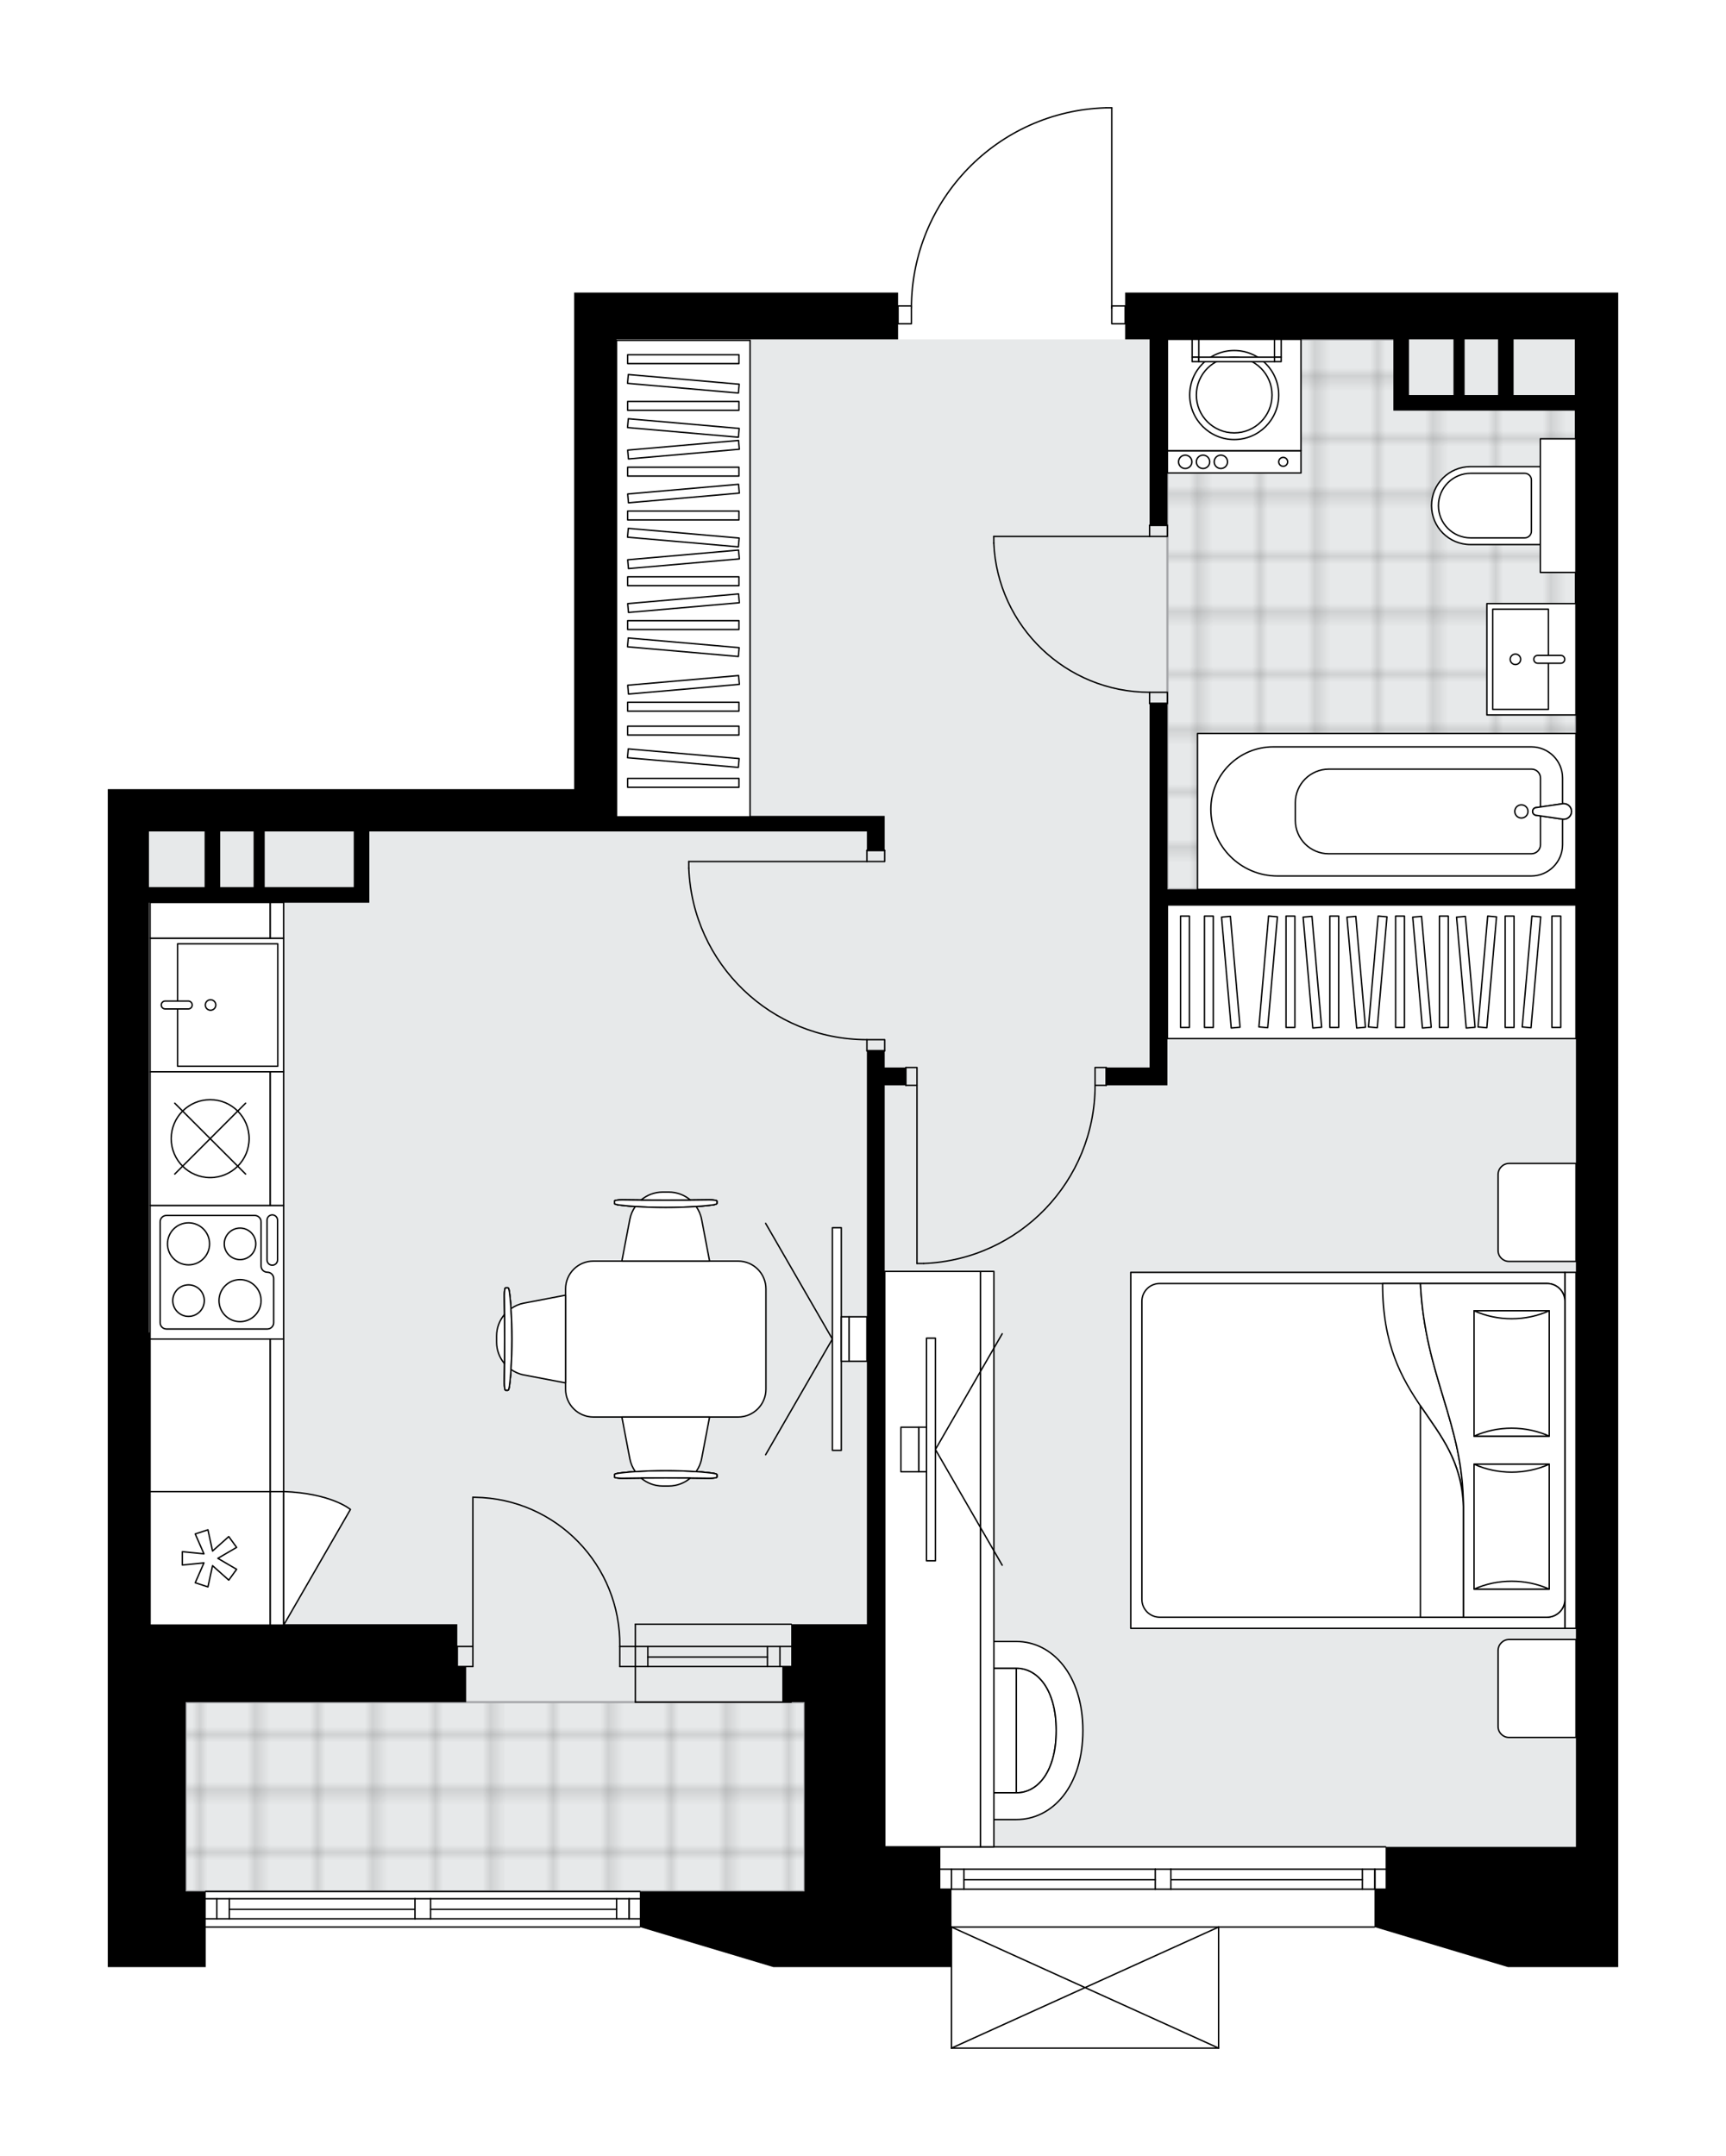 <svg xmlns="http://www.w3.org/2000/svg" xmlns:xlink="http://www.w3.org/1999/xlink" height="2000px" id="Layer_1" style="enable-background:new 0 0 1601.59 2000;" version="1.1" viewBox="0 0 1601.59 2000" width="1601.59px" x="0px" y="0px" xml:space="preserve">
<style type="text/css">
	.st0{fill:none;}
	.st1{opacity:0.25;fill:none;stroke:#000000;stroke-width:0.4;stroke-miterlimit:10;}
	.st2{fill:#FFFFFF;}
	.st3{fill:#E7E9EA;}
	.st4{fill:url(#SVGID_1_);stroke:#A6A7AA;stroke-width:2;stroke-miterlimit:10;}
	.st5{fill:url(#SVGID_00000078008651609800300120000012974884448990999426_);stroke:#A6A7AA;stroke-width:2;stroke-miterlimit:10;}
	.st6{fill:none;stroke:#000000;stroke-width:1.3;stroke-linecap:round;stroke-linejoin:round;stroke-miterlimit:10;}
	.st7{fill:#FFFFFF;stroke:#000000;stroke-width:1.3;stroke-linecap:round;stroke-linejoin:round;stroke-miterlimit:10;}
	.st8{font-family: 'Arial-BoldMT','Arial'; font-weight:bold;}
	.st9{font-size:108.269px;}
	.st10{font-size:91.613px;}
	.st11{font-family: 'ArialMT','Arial';}
	.st12{font-size:40px;}
</style>
<pattern height="14.57" id="New_Pattern_Swatch_2" patternUnits="userSpaceOnUse" style="overflow:visible;" viewBox="7.49 -22.06 14.57 14.57" width="14.57" x="-199.49">
	<g>
		<rect class="st0" height="14.57" width="14.57" x="7.49" y="-22.06" />
		<g>
			<rect class="st1" height="7.29" width="7.29" x="14.77" y="-7.49" />
		</g>
		<g>
			<rect class="st1" height="7.29" width="7.29" x="0.2" y="-7.49" />
		</g>
		<g>
			<rect class="st1" height="7.29" width="7.29" x="22.06" y="-14.77" />
		</g>
		<g>
			<rect class="st1" height="7.29" width="7.29" x="7.49" y="-14.77" />
			<rect class="st1" height="7.29" width="7.29" x="14.77" y="-22.06" />
		</g>
		<g>
			<rect class="st1" height="7.29" width="7.29" x="0.2" y="-22.06" />
		</g>
		<g>
			<rect class="st1" height="7.29" width="7.29" x="22.06" y="-29.35" />
		</g>
		<g>
			<rect class="st1" height="7.29" width="7.29" x="7.49" y="-29.35" />
		</g>
	</g>
</pattern>
<path class="st2" d="M190.89,1824.85H100v-37.18v-33.05  v-175.59v-72.3v-270.61V732.09h38.22h394.55V314.81v-43.38h300.56v11.74h11.78c0.69-47.8,19.33-92.91,52.7-127.28  c34-35.02,79.6-55.11,128.4-56.55c0.01,0,0.01,0,0.02,0h5.42c0.36,0,0.65,0.29,0.65,0.65v183.18h11.74v-11.74h457.56v43.38v270.61  V1713.3v39.25v35.12v37.18h-102.25l-123.33-37c-0.08,0.27-0.32,0.47-0.61,0.47h-143.95V1900c0,0,0,0.01,0,0.01  c0,0.04-0.01,0.07-0.02,0.11c-0.01,0.05-0.01,0.1-0.03,0.15c0,0,0,0,0,0.01c0,0.01-0.01,0.01-0.01,0.01  c-0.05,0.09-0.12,0.17-0.2,0.23c-0.02,0.02-0.04,0.03-0.07,0.05c-0.09,0.05-0.19,0.09-0.31,0.09c0,0,0,0-0.01,0c0,0,0,0,0,0H882.91  c0,0,0,0,0,0c0,0,0,0-0.01,0c-0.11,0-0.21-0.04-0.31-0.09c-0.02-0.01-0.04-0.03-0.07-0.05c-0.08-0.06-0.16-0.14-0.2-0.23  c0-0.01-0.01-0.01-0.01-0.01c0,0,0,0,0-0.01c-0.02-0.05-0.02-0.1-0.03-0.15c-0.01-0.04-0.02-0.07-0.02-0.11c0,0,0-0.01,0-0.01  v-75.15H746.57h-28.92l-123.33-37c-0.08,0.27-0.32,0.47-0.61,0.47H190.89V1824.85z" id="background" />
<g id="floor">
	<polygon class="st3" points="572.02,314.81 572.02,771.34 138.22,771.34 138.22,1713.3 138.22,1754.62 820.93,1754.62    820.93,1713.3 1462.34,1713.3 1462.34,771.34 1462.34,314.81  " />
	<pattern id="SVGID_1_" patternTransform="matrix(7.287 0 0 7.287 43775.926 32597.406)" xlink:href="#New_Pattern_Swatch_2">
	</pattern>
	<polygon class="st4" points="1300.18,371.26 1300.18,314.81 1083.28,314.81 1083.28,825.04 1462.34,825.04 1462.34,371.26  " />
	
		<pattern id="SVGID_00000043427611052526540640000005325213689203240373_" patternTransform="matrix(7.287 0 0 7.287 43775.926 32597.406)" xlink:href="#New_Pattern_Swatch_2">
	</pattern>
	
		<rect height="175.59" style="fill:url(#SVGID_00000043427611052526540640000005325213689203240373_);stroke:#A6A7AA;stroke-width:2;stroke-miterlimit:10;" width="574.27" x="172.3" y="1579.03" />
	<g id="LWPOLYLINE_00000109002087961345904430000014841954585631702927_">
		<rect class="st6" height="10.33" width="16.53" x="1066.75" y="487.3" />
	</g>
	<g id="LWPOLYLINE_00000114051649736311637030000006900612408351648409_">
		<rect class="st6" height="10.33" width="16.53" x="1066.75" y="642.23" />
	</g>
	<g id="LINE_00000005267502456828332600000010591047891603069068_">
		<line class="st6" x1="1066.75" x2="1083.28" y1="487.3" y2="487.3" />
	</g>
	<g id="LINE_00000129196716794969211620000005881730357247229097_">
		<line class="st6" x1="1066.75" x2="1083.28" y1="652.56" y2="652.56" />
	</g>
	<g id="LINE_00000178919786277578997980000009823248297727653512_">
		<line class="st6" x1="1066.75" x2="922.15" y1="497.63" y2="497.63" />
	</g>
	<g id="ARC_00000123402015656785575090000005812997060827273623_">
		<path class="st6" d="M1066.75,642.23c-77.45-0.05-141.16-61.03-144.6-138.4" />
	</g>
	<g id="LINE_00000059308852063100136930000013453232450802878383_">
		<line class="st6" x1="922.15" x2="922.15" y1="497.63" y2="503.83" />
	</g>
	<g id="LWPOLYLINE_00000141453755918946054620000000443171129653529501_">
		<rect class="st6" height="10.33" width="16.53" x="804.41" y="788.89" />
	</g>
	<g id="LWPOLYLINE_00000165232560882984354730000018194605261432124056_">
		<rect class="st6" height="10.33" width="16.53" x="804.41" y="964.48" />
	</g>
	<g id="LINE_00000043415442544761703120000004941878174329429165_">
		<line class="st6" x1="804.41" x2="820.93" y1="788.89" y2="788.89" />
	</g>
	<g id="LINE_00000157994817942462529990000001653393691093032865_">
		<line class="st6" x1="804.41" x2="820.93" y1="974.81" y2="974.81" />
	</g>
	<g id="LINE_00000098178931130669595050000016081736027576185736_">
		<line class="st6" x1="804.41" x2="639.15" y1="799.22" y2="799.22" />
	</g>
	<g id="LINE_00000012466721644548853740000002968043397339855545_">
		<line class="st6" x1="639.15" x2="639.15" y1="805.42" y2="799.22" />
	</g>
	<g id="ARC_00000168109191047167846610000015356288760373305273_">
		<path class="st6" d="M804.41,964.48c-88.86-0.04-161.82-70.27-165.26-159.06" />
	</g>
	<g id="LWPOLYLINE_00000041995499645964354770000010272464348925306777_">
		<rect class="st6" height="16.53" width="10.33" x="840.56" y="990.3" />
	</g>
	<g id="LWPOLYLINE_00000123423298957683893710000013507743104663110795_">
		<rect class="st6" height="16.53" width="10.33" x="1016.14" y="990.3" />
	</g>
	<g id="LINE_00000097462849230680844740000009074770562593058694_">
		<line class="st6" x1="840.56" x2="840.56" y1="1006.83" y2="990.3" />
	</g>
	<g id="LINE_00000139993877302869478830000011572536984574900870_">
		<line class="st6" x1="1026.47" x2="1026.47" y1="1006.83" y2="990.3" />
	</g>
	<g id="LINE_00000042695690804710077790000013164931395748125830_">
		<line class="st6" x1="850.89" x2="850.89" y1="1006.83" y2="1172.08" />
	</g>
	<g id="LINE_00000134966915039115471450000006075761379701628351_">
		<line class="st6" x1="857.08" x2="850.89" y1="1172.08" y2="1172.08" />
	</g>
	<g id="ARC_00000093140967929203849500000018208782012998731429_">
		<path class="st6" d="M1016.14,1006.83c-0.04,88.86-70.27,161.82-159.06,165.26" />
	</g>
	<g id="LWPOLYLINE_00000109722343150377329820000008742871097486116014_">
		<rect class="st6" height="16.53" width="12.39" x="833.33" y="283.83" />
	</g>
	<g id="LWPOLYLINE_00000134950480955162218390000014615893199670847623_">
		<rect class="st6" height="16.53" width="12.39" x="1031.64" y="283.83" />
	</g>
	<g id="LWPOLYLINE_00000099657963935167815590000009433818194445654922_">
		<path class="st6" d="M1026.22,100c-100.54,2.98-180.49,85.33-180.5,185.91" />
	</g>
	<g id="LINE_00000016789672270561955090000008888003081083369104_">
		<line class="st6" x1="1031.64" x2="1031.64" y1="285.91" y2="100" />
	</g>
	<g id="LINE_00000035508234157904115080000006597557563725350063_">
		<line class="st6" x1="1031.64" x2="1026.22" y1="100" y2="100" />
	</g>
	<g id="ARC_00000010271095576470776290000006414766930590226565_">
		<path class="st6" d="M438.78,1388.98c0.68,0,1.35,0.01,2.03,0.02c75.3,1.13,135.43,63.08,134.31,138.39" />
	</g>
	<g id="LINE_00000127028497519235354800000016990804556244348334_">
		<line class="st6" x1="438.78" x2="438.78" y1="1527.39" y2="1388.98" />
	</g>
	<g id="LINE_00000170277194234686368200000007880638198991883680_">
		<line class="st6" x1="589.57" x2="575.11" y1="1527.39" y2="1527.39" />
	</g>
	<g id="LINE_00000168085644658988783460000002915430273405376427_">
		<line class="st6" x1="575.11" x2="575.11" y1="1527.39" y2="1545.98" />
	</g>
	<g id="LINE_00000165220765617878021400000008585417124906548641_">
		<line class="st6" x1="575.11" x2="589.57" y1="1545.98" y2="1545.98" />
	</g>
	<g id="LINE_00000002373473678925398960000016663910555081360272_">
		<line class="st6" x1="424.32" x2="438.78" y1="1545.98" y2="1545.98" />
	</g>
	<g id="LINE_00000176025426450133544550000018436158419498502835_">
		<line class="st6" x1="438.78" x2="438.78" y1="1545.98" y2="1527.39" />
	</g>
	<g id="LINE_00000124847922730301909340000012942808846171855807_">
		<line class="st6" x1="438.78" x2="424.32" y1="1527.39" y2="1527.39" />
	</g>
	<g id="LINE_00000003817293636404803170000003955999839127257013_">
		<line class="st6" x1="424.32" x2="424.32" y1="1545.98" y2="1527.39" />
	</g>
	<g id="LINE_00000115495947795761939410000015072506436387847598_">
		<line class="st6" x1="1275.39" x2="882.9" y1="1787.67" y2="1787.67" />
	</g>
	<g id="LINE_00000049900054239008656140000013588840141336365208_">
		<line class="st6" x1="872.58" x2="1072.01" y1="1733.96" y2="1733.96" />
	</g>
	<g id="LINE_00000091731802783459175480000014216747277465539479_">
		<line class="st6" x1="1086.47" x2="1285.72" y1="1733.96" y2="1733.96" />
	</g>
	<g id="LINE_00000005945321951156395660000011793039277901167239_">
		<line class="st6" x1="1275.76" x2="1275.76" y1="1752.55" y2="1733.96" />
	</g>
	<g id="LINE_00000045616662155931595210000001597967311152036993_">
		<line class="st6" x1="882.9" x2="882.9" y1="1752.55" y2="1733.96" />
	</g>
	<g id="LINE_00000128458947583337190960000012419977625261296294_">
		<line class="st6" x1="872.58" x2="1072.01" y1="1752.55" y2="1752.55" />
	</g>
	<g id="LINE_00000061452205709881909450000014896040021636900237_">
		<line class="st6" x1="1086.47" x2="1285.72" y1="1752.55" y2="1752.55" />
	</g>
	<g id="LINE_00000103253847890924008900000002849932345233029807_">
		<line class="st6" x1="1086.47" x2="1264.19" y1="1743.77" y2="1743.77" />
	</g>
	<g id="LINE_00000024000990216802981370000012154402725152462220_">
		<line class="st6" x1="894.47" x2="1072.01" y1="1743.77" y2="1743.77" />
	</g>
	<g id="LINE_00000076592736850963478890000000104429380927412099_">
		<line class="st6" x1="894.47" x2="894.47" y1="1733.96" y2="1752.55" />
	</g>
	<g id="LINE_00000125599938446708156250000004204582581721011589_">
		<line class="st6" x1="1275.76" x2="1275.76" y1="1752.55" y2="1733.96" />
	</g>
	<g id="LINE_00000075861189355474596930000009379682853544949402_">
		<line class="st6" x1="1264.19" x2="1264.19" y1="1733.96" y2="1752.55" />
	</g>
	<g id="LINE_00000111167406286233963580000012504250393984003252_">
		<line class="st6" x1="1072.01" x2="1072.01" y1="1752.55" y2="1733.96" />
	</g>
	<g id="LINE_00000010294702035789058930000011113252953635209900_">
		<line class="st6" x1="1072.01" x2="1086.47" y1="1733.96" y2="1733.96" />
	</g>
	<g id="LINE_00000153696860906286542380000005149025403130243744_">
		<line class="st6" x1="1086.47" x2="1086.47" y1="1733.96" y2="1752.55" />
	</g>
	<g id="LINE_00000166642576977975613790000004617699378142168715_">
		<line class="st6" x1="1086.47" x2="1072.01" y1="1752.55" y2="1752.55" />
	</g>
	<g id="LINE_00000159442940600072595360000009221059197705402778_">
		<line class="st6" x1="872.58" x2="1285.72" y1="1713.3" y2="1713.3" />
	</g>
	<g id="LINE_00000159470576101742867530000010257684261063640242_">
		<line class="st6" x1="589.57" x2="734.17" y1="1527.39" y2="1527.39" />
	</g>
	<g id="LINE_00000101064272130248850200000012633064881279677576_">
		<line class="st6" x1="589.57" x2="734.17" y1="1545.98" y2="1545.98" />
	</g>
	<g id="LINE_00000141420618963857542140000007512272922632857474_">
		<line class="st6" x1="601.14" x2="712.13" y1="1537.19" y2="1537.19" />
	</g>
	<g id="LINE_00000142162357189967731990000006533795318622507663_">
		<line class="st6" x1="723.7" x2="723.7" y1="1527.39" y2="1545.98" />
	</g>
	<g id="LINE_00000070114085075137443100000014421741503682555316_">
		<line class="st6" x1="601.14" x2="601.14" y1="1527.39" y2="1545.98" />
	</g>
	<g id="LINE_00000075143022962329955870000011307063484755329468_">
		<line class="st6" x1="589.57" x2="734.17" y1="1506.73" y2="1506.73" />
	</g>
	<g id="LINE_00000065761842988218045060000001398495630990342839_">
		<line class="st6" x1="734.17" x2="589.57" y1="1579.03" y2="1579.03" />
	</g>
	<g id="LINE_00000157997144177869747930000017617027291347084694_">
		<line class="st6" x1="712.13" x2="712.13" y1="1527.37" y2="1545.96" />
	</g>
	<g id="LINE_00000046317254817471193760000000649290347548983683_">
		<line class="st6" x1="589.57" x2="589.57" y1="1506.73" y2="1579.03" />
	</g>
	<g id="LINE_00000026870561054704350190000002150253749727548334_">
		<line class="st6" x1="190.89" x2="385.07" y1="1761.43" y2="1761.43" />
	</g>
	<g id="LINE_00000111886755339528867120000004756311839836984978_">
		<line class="st6" x1="399.53" x2="593.71" y1="1761.43" y2="1761.43" />
	</g>
	<g id="LINE_00000129919663917775352270000013680361636714001084_">
		<line class="st6" x1="583.75" x2="583.75" y1="1780.02" y2="1761.43" />
	</g>
	<g id="LINE_00000057861121989068916970000011484599252638073474_">
		<line class="st6" x1="201.22" x2="201.22" y1="1780.02" y2="1761.43" />
	</g>
	<g id="LINE_00000064333259721448666610000004926340772807667364_">
		<line class="st6" x1="190.89" x2="385.07" y1="1780.02" y2="1780.02" />
	</g>
	<g id="LINE_00000176042668798263601870000011154519586448725173_">
		<line class="st6" x1="399.53" x2="593.71" y1="1780.02" y2="1780.02" />
	</g>
	<g id="LINE_00000106854385212403326910000006839608699809809287_">
		<line class="st6" x1="399.53" x2="572.18" y1="1771.24" y2="1771.24" />
	</g>
	<g id="LINE_00000042715068994090076110000003163491506766191489_">
		<line class="st6" x1="212.79" x2="385.07" y1="1771.24" y2="1771.24" />
	</g>
	<g id="LINE_00000144309614128340692050000013926478125257902473_">
		<line class="st6" x1="212.79" x2="212.79" y1="1761.43" y2="1780.02" />
	</g>
	<g id="LINE_00000000901010662144253680000017017080954843218349_">
		<line class="st6" x1="583.75" x2="583.75" y1="1780.02" y2="1761.43" />
	</g>
	<g id="LINE_00000000188779448230607280000005112786070584463003_">
		<line class="st6" x1="572.18" x2="572.18" y1="1761.43" y2="1780.02" />
	</g>
	<g id="LINE_00000160185226234214498410000016026190987262487197_">
		<line class="st6" x1="385.07" x2="385.07" y1="1780.02" y2="1761.43" />
	</g>
	<g id="LINE_00000042008773307541343770000000737458195250782593_">
		<line class="st6" x1="385.07" x2="399.53" y1="1761.43" y2="1761.43" />
	</g>
	<g id="LINE_00000178912505977209122090000008508498763747400880_">
		<line class="st6" x1="399.53" x2="399.53" y1="1761.43" y2="1780.02" />
	</g>
	<g id="LINE_00000094609890787204828380000007280702614218180541_">
		<line class="st6" x1="399.53" x2="385.07" y1="1780.02" y2="1780.02" />
	</g>
	<g id="LINE_00000098180005685411487170000006343562663521791658_">
		<line class="st6" x1="190.89" x2="593.71" y1="1754.61" y2="1754.61" />
	</g>
	<g id="LWPOLYLINE_00000101104103944674106980000015879839559819158969_">
		<line class="st6" x1="190.89" x2="593.71" y1="1787.67" y2="1787.67" />
	</g>
	<g id="LINE_00000110472322686363333280000010452604492222719146_">
		<line class="st6" x1="1130.79" x2="882.9" y1="1900" y2="1900" />
	</g>
	<g id="LINE_00000063621009899511141570000012293353394901389210_">
		<line class="st6" x1="882.9" x2="882.9" y1="1900" y2="1787.67" />
	</g>
	<g id="LINE_00000183212403181258625860000014102216788444186022_">
		<line class="st6" x1="1130.79" x2="1130.79" y1="1787.67" y2="1900" />
	</g>
	<g id="LWPOLYLINE_00000076568094859327888810000012780727731624282023_">
		<line class="st6" x1="882.9" x2="1130.79" y1="1787.67" y2="1900" />
	</g>
	<g id="LWPOLYLINE_00000098188547670902272720000017480535898167172259_">
		<line class="st6" x1="1130.79" x2="882.9" y1="1787.67" y2="1900" />
	</g>
	<path d="M100,732.09v504.03v270.61v72.3v175.59v33.05v37.18h90.89v-37.18v-33.05H172.3v-175.59h252.02h8.26v-33.05h-8.26v-39.25   H139.25v-270.61h-1.03V837.44h51.64h14.46h30.99h10.33h97.09v-14.46v-51.64h229.29h232.39v17.56h16.53v-17.56v-14.46H572.02v-24.79   V314.81h261.31v-43.38H532.77v43.38v417.27H138.22H100z M245.63,771.34h82.63v51.64h-82.63V771.34z M204.32,771.34h30.99v51.64   h-30.99V771.34z M189.86,822.98h-51.64v-51.64h51.64V822.98z" />
	<polygon points="882.9,1752.55 872.58,1752.55 872.58,1713.3 820.93,1713.3 820.93,1506.73 820.93,1006.83 840.56,1006.83    840.56,990.3 820.93,990.3 820.93,974.81 804.41,974.81 804.41,1506.73 746.57,1506.73 734.17,1506.73 734.17,1545.98    725.91,1545.98 725.91,1579.03 734.17,1579.03 746.57,1579.03 746.57,1713.3 746.57,1752.55 746.57,1754.61 593.71,1754.61    593.71,1787.67 717.65,1824.85 746.57,1824.85 882.9,1824.85  " />
	<path d="M1285.72,1713.3v39.25h-10.33v35.12l123.94,37.18h102.25v-37.18v-35.12v-39.25V585.42V314.81v-43.38h-457.56v43.38h22.72   V487.3h16.53V314.81h209.67v51.64v14.46h51.64h45.45h71.27v204.51h1.03v239.62h-379.06V652.56h-16.53V990.3h-40.28v16.53h56.81   V990.3V839.5h379.06v873.8H1285.72z M1348.72,366.46h-4.13h-37.18v-51.64h41.31V366.46z M1390.04,366.46h-30.99v-51.64h30.99   V366.46z M1461.3,366.46h-56.81v-51.64h56.81V366.46z" />
</g>
<g id="mebel">
	<g>
		<rect class="st7" height="20.66" width="123.94" x="1083.28" y="418.1" />
		<rect class="st7" height="103.29" width="123.94" x="1083.28" y="314.81" />
		<g id="CIRCLE_00000129184209028306014220000016910525236836575383_">
			<circle class="st7" cx="1145.25" cy="366.46" r="41.31" />
		</g>
		<g id="CIRCLE_00000173859129493383141990000004414744856595233664_">
			<circle class="st7" cx="1145.25" cy="366.46" r="35.12" />
		</g>
		<g id="CIRCLE_00000126319106412236938160000008011898713107019163_">
			<circle class="st7" cx="1190.7" cy="428.43" r="4.13" />
		</g>
		<g id="CIRCLE_00000036935263201192969310000001134020203297893776_">
			<circle class="st7" cx="1132.86" cy="428.43" r="6.2" />
		</g>
		<g id="CIRCLE_00000084502544447042556200000005211045490494649004_">
			<circle class="st7" cx="1116.33" cy="428.43" r="6.2" />
		</g>
		<g id="CIRCLE_00000013900239633589358810000015203389486886722478_">
			<circle class="st7" cx="1099.8" cy="428.43" r="6.2" />
		</g>
	</g>
	<g>
		
			<rect class="st7" height="351.17" transform="matrix(-8.983055e-11 1 -1 -8.983055e-11 2039.496 -534.007)" width="144.6" x="1214.45" y="577.16" />
		<g id="ARC_00000098925384712798452340000010590085480200105378_">
			<path class="st7" d="M1449.95,745.61c0.69-0.1,1.39-0.1,2.08,0c3.94,0.57,6.67,4.24,6.09,8.18c-0.57,3.94-4.24,6.67-8.18,6.09     l-25.22-3.68c-1.17-0.35-2.08-1.26-2.42-2.42c-0.57-1.91,0.52-3.92,2.42-4.48L1449.95,745.61z" />
		</g>
		<path class="st7" d="M1449.94,783.52v-23.64l-25.21-3.68c-1.17-0.35-2.08-1.26-2.42-2.42c-0.57-1.91,0.52-3.92,2.42-4.48    l25.21-3.68v-23.85c0-15.97-12.95-28.92-28.92-28.92h-239.58c-31.97,0-57.88,25.92-57.88,57.88c0,34.2,27.73,61.93,61.93,61.93    h235.32C1436.9,812.65,1449.94,799.61,1449.94,783.52z" />
		<path class="st7" d="M1429.43,783.58v-26.7l-4.7-0.69c-1.17-0.35-2.08-1.26-2.42-2.42c-0.57-1.91,0.52-3.92,2.42-4.48l4.7-0.69    v-26.84c0-4.56-3.7-8.26-8.26-8.26h-188.03c-17.22,0-31.18,13.96-31.18,31.18v16.33c0,17.11,13.87,30.99,30.99,30.99h188.08    C1425.67,791.99,1429.43,788.23,1429.43,783.58z" />
		<g id="ARC_00000054257938296959020090000000722869837581642935_">
			<path class="st7" d="M1449.95,745.61c0.69-0.1,1.39-0.1,2.08,0c3.94,0.57,6.67,4.24,6.09,8.18c-0.57,3.94-4.24,6.67-8.18,6.09     l-25.22-3.68c-1.17-0.35-2.08-1.26-2.42-2.42c-0.57-1.91,0.52-3.92,2.42-4.48L1449.95,745.61z" />
		</g>
		<circle class="st7" cx="1411.73" cy="752.74" r="6.13" />
	</g>
	<g>
		
			<rect class="st7" height="82.63" transform="matrix(6.123234e-17 -1 1 6.123234e-17 809.41 2032.636)" width="103.29" x="1369.38" y="570.3" />
		
			<rect class="st7" height="51.64" transform="matrix(6.123234e-17 -1 1 6.123234e-17 799.335 2022.603)" width="92.96" x="1364.49" y="585.81" />
		<path class="st7" d="M1423.22,611.63L1423.22,611.63c0,2.02,1.64,3.65,3.65,3.65h21.42c2.02,0,3.65-1.64,3.65-3.65l0,0    c0-2.02-1.64-3.65-3.65-3.65h-21.42C1424.85,607.98,1423.22,609.62,1423.22,611.63z" />
		<circle class="st7" cx="1406.2" cy="611.63" r="4.86" />
	</g>
	<g>
		<path class="st7" d="M1328.34,469.04L1328.34,469.04c0,19.97,16.18,36.15,36.15,36.15h64.8v-72.3h-64.8    C1344.52,432.89,1328.34,449.08,1328.34,469.04z" />
		
			<rect class="st7" height="33.05" transform="matrix(-1.342561e-10 -1 1 -1.342561e-10 976.766 1914.856)" width="123.94" x="1383.84" y="452.52" />
		<path class="st7" d="M1334.75,469.04L1334.75,469.04c0,16.54,13.41,29.95,29.95,29.95h50.12c3.42,0,6.2-2.77,6.2-6.2v-47.51    c0-3.42-2.77-6.2-6.2-6.2h-50.12C1348.16,439.09,1334.75,452.5,1334.75,469.04z" />
	</g>
	<g>
		<rect class="st7" height="16.53" width="6.2" x="1106.2" y="314.81" />
		<rect class="st7" height="4.13" width="6.2" x="1106.2" y="331.34" />
		<rect class="st7" height="16.53" width="6.2" x="1182.63" y="314.81" />
		<rect class="st7" height="4.13" width="6.2" x="1182.63" y="331.34" />
		
			<rect class="st7" height="4.13" transform="matrix(-1 -1.224647e-16 1.224647e-16 -1 2295.033 666.81)" width="70.23" x="1112.4" y="331.34" />
	</g>
	<g>
		
			<rect class="st7" height="123.94" transform="matrix(-1.836970e-16 1 -1 -1.836970e-16 1133.554 731.115)" width="123.95" x="139.24" y="870.36" />
		
			<rect class="st7" height="92.96" transform="matrix(-1.836970e-16 1 -1 -1.836970e-16 1143.587 721.039)" width="113.61" x="154.47" y="885.83" />
		<path class="st7" d="M178.37,932.31L178.37,932.31c0-2.02-1.64-3.65-3.65-3.65H153.3c-2.02,0-3.65,1.64-3.65,3.65l0,0    c0,2.02,1.64,3.65,3.65,3.65h21.42C176.73,935.97,178.37,934.33,178.37,932.31z" />
		<circle class="st7" cx="195.38" cy="932.31" r="4.86" />
	</g>
	<g>
		
			<rect class="st7" height="123.94" transform="matrix(-1.836970e-16 1 -1 -1.836970e-16 1381.444 979.004)" width="123.94" x="139.25" y="1118.25" />
		<path class="st7" d="M154.45,1127.55h81.94c3.23,0,5.85,2.62,5.85,5.85v40.97c0,3.23,2.62,5.85,5.85,5.85h0    c3.23,0,5.85,2.62,5.85,5.85v40.97c0,3.23-2.62,5.85-5.85,5.85h-93.65c-3.23,0-5.85-2.62-5.85-5.85v-93.65    C148.6,1130.17,151.22,1127.55,154.45,1127.55z" />
		<path class="st7" d="M257.53,1168.83v-36.92c0-2.69-2.18-4.88-4.88-4.88l0,0c-2.69,0-4.88,2.18-4.88,4.88v36.92    c0,2.69,2.18,4.88,4.88,4.88l0,0C255.35,1173.71,257.53,1171.53,257.53,1168.83z" />
		<circle class="st7" cx="174.94" cy="1153.89" r="19.51" />
		<circle class="st7" cx="222.74" cy="1206.56" r="19.51" />
		<circle class="st7" cx="222.74" cy="1153.89" r="14.63" />
		<circle class="st7" cx="174.94" cy="1206.56" r="14.63" />
	</g>
	<g>
		
			<rect class="st7" height="111.55" transform="matrix(6.123234e-17 -1 1 6.123234e-17 -861.259 1251.304)" width="123.94" x="133.05" y="1000.51" />
		
			<rect class="st7" height="12.39" transform="matrix(6.123234e-17 -1 1 6.123234e-17 -799.287 1313.275)" width="123.94" x="195.02" y="1050.08" />
		<circle class="st7" cx="195.02" cy="1056.28" r="36.15" />
		<line class="st7" x1="162.16" x2="227.89" y1="1023.42" y2="1089.15" />
		<line class="st7" x1="227.89" x2="162.16" y1="1023.42" y2="1089.15" />
	</g>
	<g>
		
			<rect class="st7" height="111.55" transform="matrix(-1.836970e-16 1 -1 -1.836970e-16 1640.667 1250.621)" width="123.94" x="133.05" y="1389.87" />
		
			<rect class="st7" height="12.39" transform="matrix(-1.836970e-16 1 -1 -1.836970e-16 1702.638 1188.65)" width="123.94" x="195.02" y="1439.45" />
		<polygon class="st7" points="189.25,1441.45 169.2,1439.45 169.2,1451.84 189.25,1449.84 181.15,1468.29 192.94,1472.12     197.23,1452.43 212.27,1465.84 219.56,1455.81 202.15,1445.64 219.56,1435.48 212.27,1425.45 197.23,1438.86 192.94,1419.17     181.15,1423   " />
		<path class="st7" d="M263.19,1507.62l61.97-107.34c0,0-17.44-14.96-61.97-16.61V1507.62z" />
	</g>
	<g>
		
			<rect class="st7" height="379.1" transform="matrix(2.371208e-10 -1 1 2.371208e-10 371.354 2174.306)" width="123.94" x="1210.86" y="711.93" />
		<g>
			
				<rect class="st7" height="8.21" transform="matrix(2.246319e-10 -1 1 2.246319e-10 295.961 2098.913)" width="103.29" x="1145.79" y="897.37" />
			
				<rect class="st7" height="8.21" transform="matrix(2.246142e-10 -1 1 2.246142e-10 198.087 2001.039)" width="103.29" x="1047.92" y="897.37" />
			
				<rect class="st7" height="8.21" transform="matrix(2.246142e-10 -1 1 2.246142e-10 336.632 2139.584)" width="103.29" x="1186.47" y="897.37" />
			
				<rect class="st7" height="8.21" transform="matrix(2.245262e-10 -1 1 2.245262e-10 397.639 2200.591)" width="103.29" x="1247.47" y="897.37" />
			
				<rect class="st7" height="8.21" transform="matrix(2.243326e-10 -1 1 2.243326e-10 438.31 2241.262)" width="103.29" x="1288.14" y="897.37" />
			
				<rect class="st7" height="8.21" transform="matrix(2.243326e-10 -1 1 2.243326e-10 499.317 2302.269)" width="103.29" x="1349.15" y="897.37" />
			
				<rect class="st7" height="8.21" transform="matrix(2.244383e-10 -1 1 2.244383e-10 542.662 2345.613)" width="103.29" x="1392.49" y="897.37" />
			
				<rect class="st7" height="8.21" transform="matrix(0.087 -0.996 0.996 0.087 176.465 1995.53)" width="103.29" x="1125.46" y="897.37" />
			
				<rect class="st7" height="8.21" transform="matrix(0.087 -0.996 0.996 0.087 269.281 2096.821)" width="103.29" x="1227.14" y="897.37" />
			
				<rect class="st7" height="8.21" transform="matrix(0.087 -0.996 0.996 0.087 362.097 2198.111)" width="103.29" x="1328.81" y="897.37" />
			
				<rect class="st7" height="8.21" transform="matrix(0.087 -0.996 0.996 0.087 399.53 2238.962)" width="103.29" x="1369.82" y="897.37" />
			
				<rect class="st7" height="8.21" transform="matrix(-0.087 -0.996 0.996 -0.087 425.863 2193.184)" width="103.29" x="1166.13" y="897.37" />
			
				<rect class="st7" height="8.21" transform="matrix(2.242269e-10 -1 1 2.242269e-10 220.265 2023.217)" width="103.29" x="1070.1" y="897.37" />
			
				<rect class="st7" height="8.21" transform="matrix(-0.087 -0.996 0.996 -0.087 343.57 2117.775)" width="103.29" x="1090.43" y="897.37" />
			
				<rect class="st7" height="8.21" transform="matrix(-0.087 -0.996 0.996 -0.087 470.079 2233.7)" width="103.29" x="1206.8" y="897.37" />
			
				<rect class="st7" height="8.21" transform="matrix(-0.087 -0.996 0.996 -0.087 536.403 2294.474)" width="103.29" x="1267.81" y="897.37" />
			
				<rect class="st7" height="8.21" transform="matrix(-0.087 -0.996 0.996 -0.087 580.619 2334.991)" width="103.29" x="1308.48" y="897.37" />
		</g>
	</g>
	<g>
		
			<rect class="st7" height="442.06" transform="matrix(-1 -3.240178e-10 3.240178e-10 -1 1268.095 1073.461)" width="123.94" x="572.08" y="315.7" />
		<g>
			
				<rect class="st7" height="8.21" transform="matrix(-1 -2.692501e-10 2.692501e-10 -1 1268.095 1159.768)" width="103.29" x="582.4" y="575.78" />
			
				<rect class="st7" height="8.21" transform="matrix(-1 -2.695494e-10 2.695494e-10 -1 1268.095 1355.517)" width="103.29" x="582.4" y="673.65" />
			
				<rect class="st7" height="8.21" transform="matrix(-1 -2.694437e-10 2.694437e-10 -1 1268.095 1452.451)" width="103.29" x="582.4" y="722.12" />
			
				<rect class="st7" height="8.21" transform="matrix(-1 -2.694526e-10 2.694526e-10 -1 1268.095 1078.426)" width="103.29" x="582.4" y="535.11" />
			
				<rect class="st7" height="8.21" transform="matrix(-1 -2.696373e-10 2.696373e-10 -1 1268.095 956.412)" width="103.29" x="582.4" y="474.1" />
			
				<rect class="st7" height="8.21" transform="matrix(-1 -2.695494e-10 2.695494e-10 -1 1268.095 875.07)" width="103.29" x="582.4" y="433.43" />
			
				<rect class="st7" height="8.21" transform="matrix(-1 -2.692501e-10 2.692501e-10 -1 1268.095 753.057)" width="103.29" x="582.4" y="372.42" />
			
				<rect class="st7" height="8.21" transform="matrix(-1 -2.692501e-10 2.692501e-10 -1 1268.095 666.368)" width="103.29" x="582.4" y="329.08" />
			
				<rect class="st7" height="8.21" transform="matrix(-0.996 -0.087 0.087 -0.996 1213.37 1253.416)" width="103.29" x="582.4" y="596.12" />
			
				<rect class="st7" height="8.21" transform="matrix(-0.996 -0.087 0.087 -0.996 1204.404 1458.763)" width="103.29" x="582.4" y="698.99" />
			
				<rect class="st7" height="8.21" transform="matrix(-0.996 -0.087 0.087 -0.996 1222.231 1050.447)" width="103.29" x="582.4" y="494.44" />
			
				<rect class="st7" height="8.21" transform="matrix(-0.996 -0.087 0.087 -0.996 1231.093 847.479)" width="103.29" x="582.4" y="392.76" />
			
				<rect class="st7" height="8.21" transform="matrix(-0.996 -0.087 0.087 -0.996 1234.667 765.62)" width="103.29" x="582.4" y="351.75" />
			
				<rect class="st7" height="8.21" transform="matrix(-0.996 0.087 -0.087 -0.996 1314.45 1061.707)" width="103.29" x="582.4" y="555.44" />
			
				<rect class="st7" height="8.21" transform="matrix(-1 -2.691617e-10 2.691617e-10 -1 1268.095 1311.16)" width="103.29" x="582.4" y="651.48" />
			
				<rect class="st7" height="8.21" transform="matrix(-0.996 0.087 -0.087 -0.996 1321.047 1212.811)" width="103.29" x="582.4" y="631.14" />
			
				<rect class="st7" height="8.21" transform="matrix(-0.996 0.087 -0.087 -0.996 1310.905 980.519)" width="103.29" x="582.4" y="514.77" />
			
				<rect class="st7" height="8.21" transform="matrix(-0.996 0.087 -0.087 -0.996 1305.588 858.738)" width="103.29" x="582.4" y="453.77" />
			
				<rect class="st7" height="8.21" transform="matrix(-0.996 0.087 -0.087 -0.996 1302.044 777.55)" width="103.29" x="582.4" y="413.1" />
		</g>
	</g>
	<g>
		<path class="st7" d="M1390.1,1601.65v-70.43c0-5.7,4.62-10.33,10.33-10.33h61.97v90.89h-62.17    C1394.64,1611.78,1390.1,1607.24,1390.1,1601.65z" />
		<path class="st7" d="M1390.1,1160.05v-70.43c0-5.7,4.62-10.33,10.33-10.33h61.97v90.89h-62.17    C1394.64,1170.19,1390.1,1165.65,1390.1,1160.05z" />
		<g>
			
				<rect class="st7" height="10.33" transform="matrix(-3.142330e-10 -1 1 -3.142330e-10 111.789 2802.678)" width="330.23" x="1292.12" y="1340.28" />
			
				<rect class="st7" height="402.81" transform="matrix(-3.142936e-10 -1 1 -3.142936e-10 -94.782 2596.107)" width="330.23" x="1085.55" y="1144.04" />
			<path class="st7" d="M1452.07,1483.71v-276.52c0-9.13-7.4-16.53-16.53-16.53h-359.43c-9.13,0-16.53,7.4-16.53,16.53v276.52     c0,9.13,7.4,16.53,16.53,16.53h359.43C1444.67,1500.23,1452.07,1492.83,1452.07,1483.71z" />
			<path class="st7" d="M1318.05,1190.66c4.23,86.37,39.82,129.18,39.85,206.95c-2.81-83.22-75.12-92.1-74.97-206.95     L1318.05,1190.66z" />
			<g>
				<path class="st7" d="M1318.05,1190.66c4.23,86.37,39.82,129.18,39.85,206.95l0,102.63h77.65c9.13,0,16.53-7.4,16.53-16.53      v-276.52c0-9.13-7.4-16.53-16.53-16.53L1318.05,1190.66L1318.05,1190.66z" />
			</g>
			
				<rect class="st7" height="69.75" transform="matrix(-3.143500e-10 -1 1 -3.143500e-10 -13.561 2818.961)" width="115.89" x="1344.76" y="1381.38" />
			<path class="st7" d="M1367.82,1358.32c21.91,9.81,47.84,9.81,69.75,0H1367.82z" />
			<path class="st7" d="M1437.58,1474.2c-21.91-9.81-47.84-9.81-69.75,0H1437.58z" />
			
				<rect class="st7" height="69.75" transform="matrix(-3.142688e-10 -1 1 -3.142688e-10 128.577 2676.823)" width="116.33" x="1344.53" y="1239.25" />
			<path class="st7" d="M1367.82,1215.96c21.91,9.85,47.84,9.85,69.75,0H1367.82z" />
			<path class="st7" d="M1437.58,1332.29c-21.91-9.85-47.84-9.85-69.75,0H1437.58z" />
			<g>
				<path class="st7" d="M1357.89,1397.61v102.63h-39.85v-196.09C1336.85,1331.93,1356.45,1355.05,1357.89,1397.61z" />
			</g>
		</g>
	</g>
	<g>
		<g>
			<g id="LINE_00000111189685248486091110000006367888524736260026_">
				<line class="st7" x1="772.39" x2="710.42" y1="1242.2" y2="1349.54" />
			</g>
			<g id="LINE_00000033353574956916464180000004404524281046304415_">
				<line class="st7" x1="772.39" x2="710.42" y1="1242.2" y2="1134.86" />
			</g>
		</g>
		<rect class="st7" height="206.57" width="8.26" x="772.39" y="1138.91" />
		
			<rect class="st7" height="41.31" transform="matrix(-1 -1.224647e-16 1.224647e-16 -1 1568.534 2484.396)" width="7.23" x="780.65" y="1221.54" />
		<rect class="st7" height="41.31" width="16.53" x="787.88" y="1221.54" />
	</g>
	<g>
		
			<rect class="st7" height="111.55" transform="matrix(1.318507e-11 -1 1 1.318507e-11 -1117.948 1507.994)" width="141.55" x="124.25" y="1257.2" />
		
			<rect class="st7" height="12.39" transform="matrix(1.318507e-11 -1 1 1.318507e-11 -1055.977 1569.965)" width="141.55" x="186.22" y="1306.77" />
	</g>
	<g>
		
			<rect class="st7" height="111.55" transform="matrix(5.622198e-11 -1 1 5.622198e-11 -658.738 1048.783)" width="33.19" x="178.43" y="797.99" />
		
			<rect class="st7" height="12.39" transform="matrix(5.622198e-11 -1 1 5.622198e-11 -596.766 1110.755)" width="33.19" x="240.4" y="847.56" />
	</g>
	<g>
		<g>
			<path class="st7" d="M839.68,1647.73v-84.74c0-8.53,6.91-15.44,15.44-15.44h87.95v115.63h-87.95     C846.59,1663.17,839.68,1656.26,839.68,1647.73z" />
			<path class="st7" d="M943.07,1547.54c20.06,0,37.02,20.19,37.02,57.84s-16.74,57.79-37.02,57.79V1547.54z" />
			<path class="st7" d="M943.07,1687.96c33.83,0,61.76-31.24,61.76-82.58s-28.29-82.63-61.76-82.63h-87.9v24.79h87.9     c20.06,0,37.02,20.19,37.02,57.84s-16.74,57.79-37.02,57.79h-87.9v24.79H943.07z" />
		</g>
		<g>
			
				<rect class="st7" height="88.86" transform="matrix(-2.094746e-10 -1 1 -2.094746e-10 -580.946 2311.798)" width="533.86" x="598.5" y="1401.94" />
			
				<rect class="st7" height="12.39" transform="matrix(-1.085313e-10 -1 1 -1.085313e-10 -530.317 2362.426)" width="533.86" x="649.13" y="1440.17" />
		</g>
		<g>
			<g>
				<g>
					<g id="LINE_00000113348274857562378150000007417594993858550913_">
						<line class="st7" x1="867.99" x2="929.96" y1="1344.65" y2="1451.99" />
					</g>
					<g id="LINE_00000095319566190396581370000003207023830459554447_">
						<line class="st7" x1="867.99" x2="929.96" y1="1344.65" y2="1237.31" />
					</g>
				</g>
				
					<rect class="st7" height="206.57" transform="matrix(-1 1.342858e-10 -1.342858e-10 -1 1727.716 2689.304)" width="8.26" x="859.73" y="1241.37" />
				<rect class="st7" height="41.31" width="7.23" x="852.5" y="1323.99" />
			</g>
			
				<rect class="st7" height="41.31" transform="matrix(-1 1.361567e-10 -1.361567e-10 -1 1688.467 2689.304)" width="16.53" x="835.97" y="1323.99" />
		</g>
	</g>
	<g>
		<path class="st7" d="M684.9,1314.53H550.63c-14.26,0-25.82-11.56-25.82-25.82v-93.01c0-14.26,11.56-25.82,25.82-25.82H684.9    c14.26,0,25.82,11.56,25.82,25.82v93.01C710.72,1302.96,699.16,1314.53,684.9,1314.53z" />
		<g>
			<g id="LINE_00000129201700659005669590000004506019065309659050_">
				<path class="st7" d="M660.68,1117.84c-25,3.14-60.9,3.14-85.9,0c-2.89-0.36-4.56-0.91-4.56-1.48v-0.14v-2.04      c0-0.62,3.24-1.11,7.23-1.11c26.78,0.42,53.78,0.42,80.56,0c3.99,0,7.23,0.5,7.23,1.11v2.04v0.14      C665.25,1116.93,663.57,1117.48,660.68,1117.84z" />
			</g>
			<g id="LINE_00000060004986563623234640000016210772542612469182_">
				<path class="st7" d="M660.68,1117.84c-25,3.14-60.9,3.14-85.9,0c-2.89-0.36-4.56-0.91-4.56-1.48v-0.14v-2.04      c0-0.62,3.24-1.11,7.23-1.11c26.78,0.42,53.78,0.42,80.56,0c3.99,0,7.23,0.5,7.23,1.11v2.04v0.14      C665.25,1116.93,663.57,1117.48,660.68,1117.84z" />
			</g>
			<g id="LINE_00000099640560381626765840000005868418411760353929_">
				<path class="st7" d="M660.68,1117.84c-25,3.14-60.9,3.14-85.9,0c-2.89-0.36-4.56-0.91-4.56-1.48v-0.14v-2.04      c0-0.62,3.24-1.11,7.23-1.11c26.78,0.42,53.78,0.42,80.56,0c3.99,0,7.23,0.5,7.23,1.11v2.04v0.14      C665.25,1116.93,663.57,1117.48,660.68,1117.84z" />
			</g>
			<path class="st7" d="M640.57,1113.2c-5.44-4.6-12.43-7.34-19.98-7.34h-5.69c-7.55,0-14.55,2.74-19.98,7.34     C610.12,1113.34,625.34,1113.34,640.57,1113.2z" />
			<path class="st7" d="M658.43,1169.87l-7.41-38.83c-0.84-4.39-2.66-8.35-5.09-11.83c-17.92,1.26-38.47,1.26-56.39,0     c-2.43,3.48-4.25,7.44-5.09,11.83l-7.41,38.83H658.43z" />
		</g>
		<g>
			<g id="LINE_00000103223198817119858670000008103206279356306817_">
				<path class="st7" d="M472.77,1199.25c3.14,25,3.14,60.9,0,85.9c-0.36,2.89-0.91,4.56-1.48,4.56h-0.14h-2.04      c-0.62,0-1.11-3.24-1.11-7.23c0.42-26.78,0.42-53.78,0-80.56c0-3.99,0.5-7.23,1.11-7.23h2.04h0.14      C471.87,1194.69,472.41,1196.36,472.77,1199.25z" />
			</g>
			<g id="LINE_00000129923357820207150680000000352128406124581534_">
				<path class="st7" d="M472.77,1199.25c3.14,25,3.14,60.9,0,85.9c-0.36,2.89-0.91,4.56-1.48,4.56h-0.14h-2.04      c-0.62,0-1.11-3.24-1.11-7.23c0.42-26.78,0.42-53.78,0-80.56c0-3.99,0.5-7.23,1.11-7.23h2.04h0.14      C471.87,1194.69,472.41,1196.36,472.77,1199.25z" />
			</g>
			<g id="LINE_00000054987258236797779390000000328538429852041093_">
				<path class="st7" d="M472.77,1199.25c3.14,25,3.14,60.9,0,85.9c-0.36,2.89-0.91,4.56-1.48,4.56h-0.14h-2.04      c-0.62,0-1.11-3.24-1.11-7.23c0.42-26.78,0.42-53.78,0-80.56c0-3.99,0.5-7.23,1.11-7.23h2.04h0.14      C471.87,1194.69,472.41,1196.36,472.77,1199.25z" />
			</g>
			<path class="st7" d="M468.14,1219.37c-4.6,5.44-7.34,12.43-7.34,19.98v5.69c0,7.55,2.74,14.55,7.34,19.98     C468.27,1249.81,468.27,1234.59,468.14,1219.37z" />
			<path class="st7" d="M524.81,1201.5l-38.83,7.41c-4.39,0.84-8.35,2.66-11.83,5.09c1.26,17.92,1.26,38.47,0,56.39     c3.48,2.43,7.44,4.25,11.83,5.09l38.83,7.41V1201.5z" />
		</g>
		<g>
			<g id="LINE_00000099622555885675658100000013925683297457856388_">
				<path class="st7" d="M574.79,1366.56c25-3.14,60.9-3.14,85.9,0c2.89,0.36,4.56,0.91,4.56,1.48v0.14v2.04      c0,0.62-3.24,1.11-7.23,1.11c-26.78-0.42-53.78-0.42-80.56,0c-3.99,0-7.23-0.5-7.23-1.11v-2.04v-0.14      C570.22,1367.46,571.9,1366.92,574.79,1366.56z" />
			</g>
			<g id="LINE_00000003092532736272217160000008810423127502437262_">
				<path class="st7" d="M574.79,1366.56c25-3.14,60.9-3.14,85.9,0c2.89,0.36,4.56,0.91,4.56,1.48v0.14v2.04      c0,0.62-3.24,1.11-7.23,1.11c-26.78-0.42-53.78-0.42-80.56,0c-3.99,0-7.23-0.5-7.23-1.11v-2.04v-0.14      C570.22,1367.46,571.9,1366.92,574.79,1366.56z" />
			</g>
			<g id="LINE_00000183213541256590933420000000789910467725873839_">
				<path class="st7" d="M574.79,1366.56c25-3.14,60.9-3.14,85.9,0c2.89,0.36,4.56,0.91,4.56,1.48v0.14v2.04      c0,0.62-3.24,1.11-7.23,1.11c-26.78-0.42-53.78-0.42-80.56,0c-3.99,0-7.23-0.5-7.23-1.11v-2.04v-0.14      C570.22,1367.46,571.9,1366.92,574.79,1366.56z" />
			</g>
			<path class="st7" d="M594.9,1371.2c5.44,4.6,12.43,7.34,19.98,7.34h5.69c7.55,0,14.55-2.74,19.98-7.34     C625.34,1371.06,610.13,1371.06,594.9,1371.2z" />
			<path class="st7" d="M577.04,1314.53l7.41,38.83c0.84,4.39,2.66,8.35,5.09,11.83c17.92-1.26,38.47-1.26,56.39,0     c2.43-3.48,4.25-7.44,5.09-11.83l7.41-38.83H577.04z" />
		</g>
	</g>
</g>
</svg>